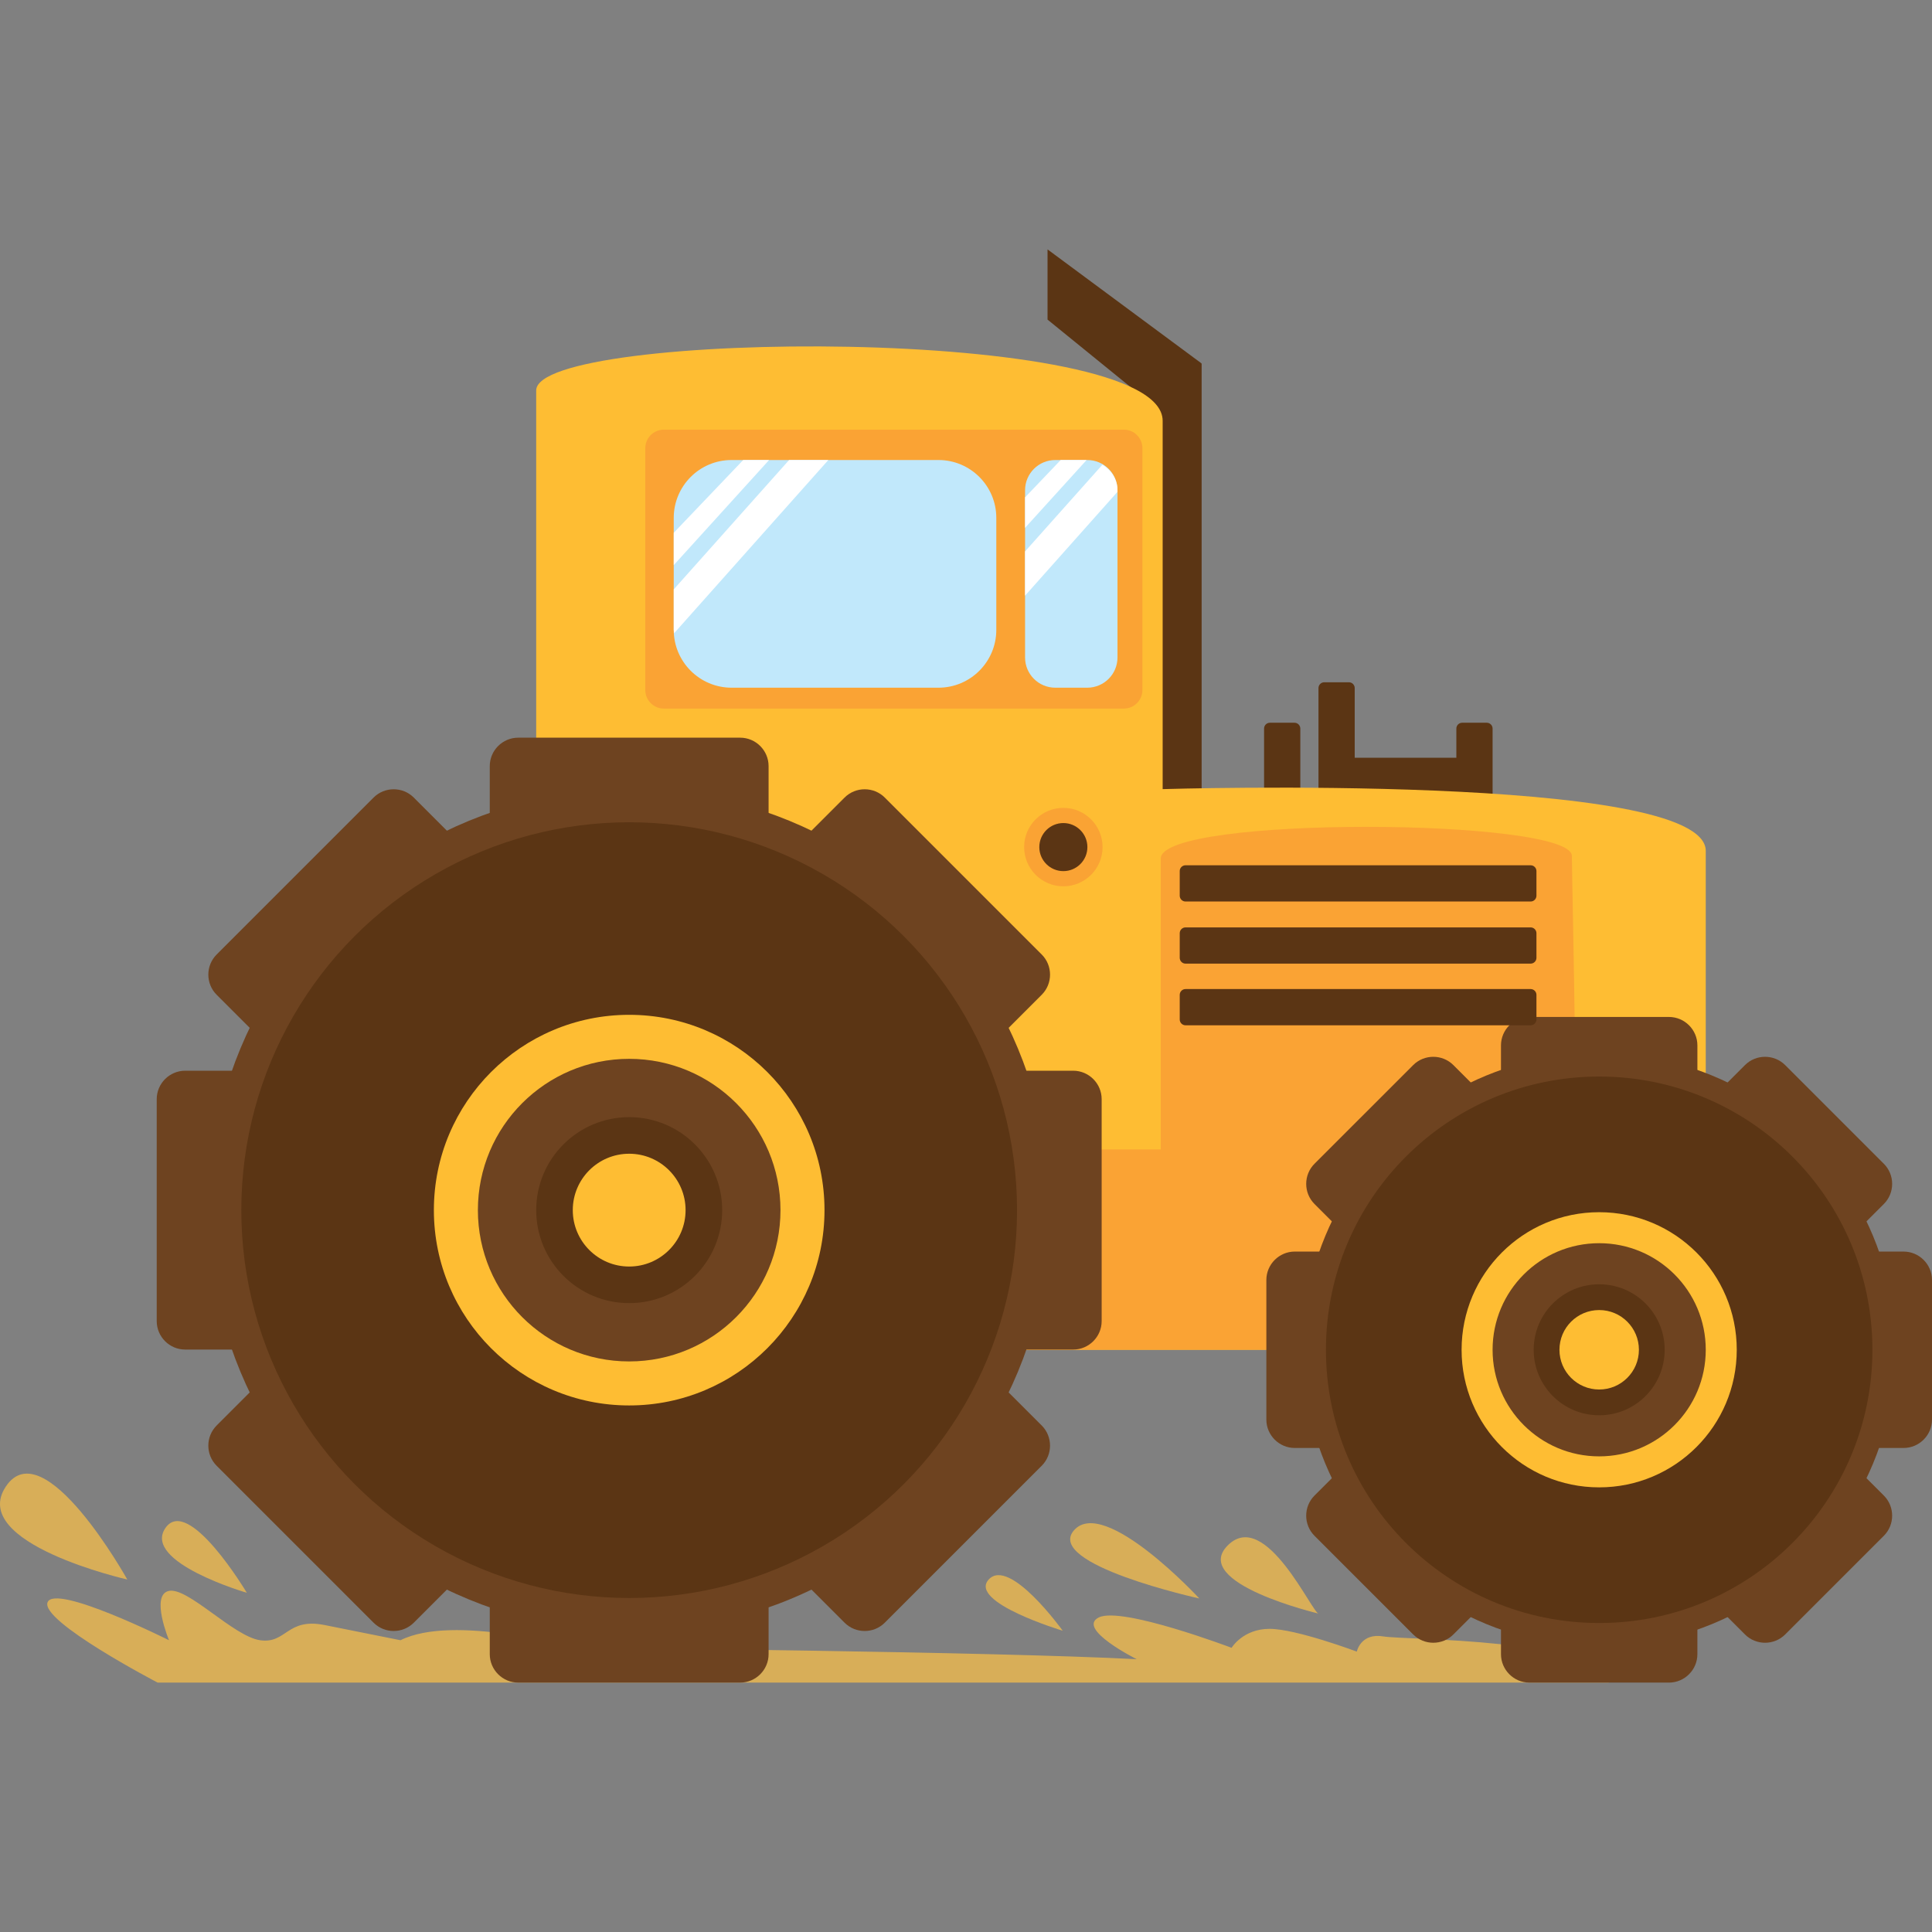 <?xml version="1.0" encoding="iso-8859-1"?>
<!-- Generator: Adobe Illustrator 18.0.0, SVG Export Plug-In . SVG Version: 6.00 Build 0)  -->
<!DOCTYPE svg PUBLIC "-//W3C//DTD SVG 1.1//EN" "http://www.w3.org/Graphics/SVG/1.1/DTD/svg11.dtd">
<svg version="1.1" id="Capa_1" xmlns="http://www.w3.org/2000/svg" xmlns:xlink="http://www.w3.org/1999/xlink" x="0px" y="0px"
	 viewBox="0 0 198.211 198.211" style="enable-background:new 0 0 198.211 198.211;" xml:space="preserve">
<rect x="0" y="0" width="198.211" height="198.211" fill="#808080" stroke="none"/>
<g>
	<path style="fill:#D8AE58;" d="M165.057,172.624H16.172c0,0-12.069-6.295-11.29-8.241s12.458,3.894,12.458,3.894
		s-1.946-4.672,0-5.062c1.947-0.39,6.619,4.672,9.344,5.062c2.725,0.389,2.725-2.336,6.619-1.558
		c3.893,0.778,7.787,1.558,7.787,1.558c5.451-2.726,17.52,0.778,18.688,0.778c1.168,0,42.047,0.39,56.842,1.168
		c0,0-6.23-3.114-3.894-4.282c2.336-1.168,13.627,3.114,13.627,3.114s1.168-1.946,3.894-1.946s8.954,2.336,8.954,2.336
		s0.39-1.947,2.726-1.558C144.263,168.277,163.659,168.017,165.057,172.624z"/>
	<g>
		<polygon style="fill:#5B3514;" points="123.281,37.292 107.471,25.586 107.471,32.789 116.814,40.381 		"/>
		<path style="fill:#5B3514;" d="M149.412,110.149V74.746c0-0.329,0.267-0.597,0.597-0.597h2.523c0.33,0,0.598,0.267,0.598,0.597
			v35.403c0,0.33-0.268,0.597-0.598,0.597h-2.523C149.679,110.746,149.412,110.479,149.412,110.149z"/>
		<path style="fill:#5B3514;" d="M129.686,110.149V74.746c0-0.329,0.268-0.597,0.597-0.597h2.524c0.329,0,0.597,0.267,0.597,0.597
			v35.403c0,0.33-0.268,0.597-0.597,0.597h-2.524C129.953,110.746,129.686,110.479,129.686,110.149z"/>
		<path style="fill:#5B3514;" d="M135.267,110.279V70.593c0-0.33,0.267-0.597,0.597-0.597h2.523c0.33,0,0.598,0.267,0.598,0.597
			v39.686c0,0.33-0.268,0.597-0.598,0.597h-2.523C135.533,110.875,135.267,110.609,135.267,110.279z"/>
		<path style="fill:#5B3514;" d="M151.972,81.458h-15.028c-0.33,0-0.597-0.267-0.597-0.597v-2.524c0-0.329,0.267-0.597,0.597-0.597
			h15.028c0.33,0,0.597,0.268,0.597,0.597v2.524C152.568,81.191,152.302,81.458,151.972,81.458z"/>
		<rect x="116.449" y="37.292" style="fill:#5B3514;" width="6.832" height="51.911"/>
		<path style="fill:#FEBD33;" d="M175,138.479c0,0,0-43.137,0-51.184c0-8.046-55.719-6.336-55.719-6.336s0-27.925,0-37.788
			s-64.271-9.344-64.271-3.115s0,98.422,0,98.422H175z"/>
		<path style="fill:#FAA334;" d="M88.598,138.479h72.969c0.539-13.035-0.303-48.561-0.303-50.664c0-3.894-42.178-4.153-42.178,0.26
			c0,4.412,0,29.849,0,29.849h-12.329L88.598,138.479z"/>
		<path style="fill:#FAA334;" d="M115.298,72.696h-47.19c-1.053,0-1.906-0.854-1.906-1.906V45.986c0-1.053,0.854-1.906,1.906-1.906
			h47.19c1.053,0,1.906,0.854,1.906,1.906V70.79C117.204,71.842,116.351,72.696,115.298,72.696z"/>
		<g>
			<circle style="fill:#6E4320;" cx="64.55" cy="124.152" r="43.193"/>
			<path style="fill:#6E4320;" d="M75.937,172.624H53.164c-1.604,0-2.917-1.313-2.917-2.917v-91.11c0-1.604,1.313-2.916,2.917-2.916
				h22.773c1.604,0,2.916,1.312,2.916,2.916v91.11C78.854,171.312,77.541,172.624,75.937,172.624z"/>
			<path style="fill:#6E4320;" d="M38.327,166.479l-16.103-16.104c-1.134-1.134-1.134-2.99,0-4.125l64.425-64.425
				c1.134-1.134,2.99-1.134,4.124,0l16.104,16.104c1.134,1.134,1.134,2.99,0,4.125l-64.425,64.425
				C41.317,167.613,39.461,167.613,38.327,166.479z"/>
			<path style="fill:#6E4320;" d="M16.079,135.539v-22.773c0-1.604,1.313-2.917,2.917-2.917h91.11c1.604,0,2.917,1.313,2.917,2.917
				v22.773c0,1.604-1.313,2.917-2.917,2.917h-91.11C17.391,138.456,16.079,137.143,16.079,135.539z"/>
			<path style="fill:#6E4320;" d="M22.224,97.929l16.103-16.104c1.134-1.134,2.99-1.134,4.124,0l64.425,64.425
				c1.134,1.135,1.134,2.991,0,4.125l-16.104,16.104c-1.134,1.134-2.99,1.134-4.124,0l-64.425-64.425
				C21.09,100.919,21.09,99.063,22.224,97.929z"/>
			<circle style="fill:#5B3514;" cx="64.55" cy="124.152" r="39.793"/>
			<circle style="fill:#FEBD33;" cx="64.551" cy="124.152" r="20.038"/>
			<circle style="fill:#6E4320;" cx="64.55" cy="124.152" r="15.522"/>
			<circle style="fill:#5B3514;" cx="64.551" cy="124.152" r="9.54"/>
			<circle style="fill:#FEBD33;" cx="64.55" cy="124.152" r="5.786"/>
		</g>
		<g>
			<circle style="fill:#6E4320;" cx="164.065" cy="138.479" r="30.427"/>
			<path style="fill:#6E4320;" d="M171.225,172.624h-14.318c-1.604,0-2.916-1.313-2.916-2.917v-62.458
				c0-1.604,1.313-2.916,2.916-2.916h14.318c1.604,0,2.917,1.313,2.917,2.916v62.458
				C174.142,171.312,172.829,172.624,171.225,172.624z"/>
			<path style="fill:#6E4320;" d="M144.983,167.685l-10.125-10.124c-1.134-1.135-1.134-2.99,0-4.125l44.165-44.164
				c1.134-1.134,2.99-1.134,4.124,0l10.125,10.124c1.134,1.135,1.134,2.991,0,4.125l-44.164,44.164
				C147.974,168.82,146.117,168.82,144.983,167.685z"/>
			<path style="fill:#6E4320;" d="M129.92,145.638V131.32c0-1.605,1.313-2.917,2.917-2.917h62.457c1.604,0,2.917,1.313,2.917,2.917
				v14.318c0,1.604-1.313,2.916-2.917,2.916h-62.457C131.232,148.554,129.92,147.242,129.92,145.638z"/>
			<path style="fill:#6E4320;" d="M134.858,119.396l10.125-10.124c1.134-1.134,2.99-1.134,4.125,0l44.164,44.164
				c1.134,1.135,1.134,2.99,0,4.125l-10.125,10.124c-1.134,1.135-2.99,1.135-4.124,0l-44.165-44.164
				C133.725,122.387,133.725,120.531,134.858,119.396z"/>
			<circle style="fill:#5B3514;" cx="164.065" cy="138.479" r="28.032"/>
			<circle style="fill:#FEBD33;" cx="164.065" cy="138.479" r="14.115"/>
			<circle style="fill:#6E4320;" cx="164.065" cy="138.479" r="10.935"/>
			<circle style="fill:#5B3514;" cx="164.066" cy="138.479" r="6.72"/>
			<circle style="fill:#FEBD33;" cx="164.066" cy="138.479" r="4.076"/>
		</g>
		<path style="fill:#C1E8FB;" d="M96.277,47.194H75.059c-3.279,0-5.938,2.658-5.938,5.938v11.485c0,3.279,2.659,5.937,5.938,5.937
			h21.218c3.279,0,5.938-2.658,5.938-5.937V53.132C102.215,49.853,99.557,47.194,96.277,47.194z"/>
		<path style="fill:#C1E8FB;" d="M111.545,47.194h-3.278c-1.713,0-3.102,1.388-3.102,3.101v17.158c0,1.713,1.389,3.101,3.102,3.101
			h3.278c1.713,0,3.102-1.388,3.102-3.101V50.295C114.646,48.583,113.258,47.194,111.545,47.194z"/>
		<g>
			<polygon style="fill:#FFFFFF;" points="76.248,47.194 69.122,54.66 69.122,57.977 78.906,47.194 			"/>
			<path style="fill:#FFFFFF;" d="M80.957,47.194L69.122,60.467v4.15c0,0.121,0.029,0.233,0.036,0.352l15.824-17.775H80.957z"/>
		</g>
		<g>
			<polygon style="fill:#FFFFFF;" points="108.821,47.194 105.165,51.025 105.165,54.153 111.479,47.194 			"/>
			<path style="fill:#FFFFFF;" d="M114.646,50.295c0-1.132-0.638-2.08-1.544-2.621l-7.938,8.901v4.537l9.481-10.65V50.295z"/>
		</g>
		<path style="fill:#5B3514;" d="M157.033,92.49h-35.404c-0.329,0-0.597-0.268-0.597-0.598v-2.523c0-0.33,0.267-0.597,0.597-0.597
			h35.404c0.329,0,0.597,0.267,0.597,0.597v2.523C157.63,92.222,157.362,92.49,157.033,92.49z"/>
		<path style="fill:#5B3514;" d="M157.033,98.862h-35.404c-0.329,0-0.597-0.267-0.597-0.597v-2.523c0-0.33,0.267-0.597,0.597-0.597
			h35.404c0.329,0,0.597,0.267,0.597,0.597v2.523C157.63,98.595,157.362,98.862,157.033,98.862z"/>
		<path style="fill:#5B3514;" d="M157.033,105.189h-35.404c-0.329,0-0.597-0.268-0.597-0.597v-2.524
			c0-0.329,0.267-0.597,0.597-0.597h35.404c0.329,0,0.597,0.268,0.597,0.597v2.524C157.63,104.921,157.362,105.189,157.033,105.189z
			"/>
		<circle style="fill:#FAA334;" cx="109.093" cy="86.906" r="4.023"/>
		<circle style="fill:#5B3514;" cx="109.093" cy="86.906" r="2.466"/>
	</g>
	<path style="fill:#D8AE58;" d="M13.058,162.047c0,0-16.352-3.698-12.459-9.539C4.493,146.668,13.058,162.047,13.058,162.047z"/>
	<path style="fill:#D8AE58;" d="M25.322,163.41c0,0-10.706-3.114-8.371-6.618C19.287,153.288,25.322,163.41,25.322,163.41z"/>
	<path style="fill:#D8AE58;" d="M135.309,165.551c-0.584,0.194-5.451-10.901-9.345-7.008
		C122.071,162.437,135.309,165.551,135.309,165.551z"/>
	<path style="fill:#D8AE58;" d="M123.044,163.994c0,0-9.733-10.512-12.848-7.008C107.082,160.49,123.044,163.994,123.044,163.994z"
		/>
	<path style="fill:#D8AE58;" d="M109.028,167.303c0,0-5.451-7.592-7.592-5.256C99.295,164.383,109.028,167.303,109.028,167.303z"/>
</g>
<g>
</g>
<g>
</g>
<g>
</g>
<g>
</g>
<g>
</g>
<g>
</g>
<g>
</g>
<g>
</g>
<g>
</g>
<g>
</g>
<g>
</g>
<g>
</g>
<g>
</g>
<g>
</g>
<g>
</g>
</svg>
